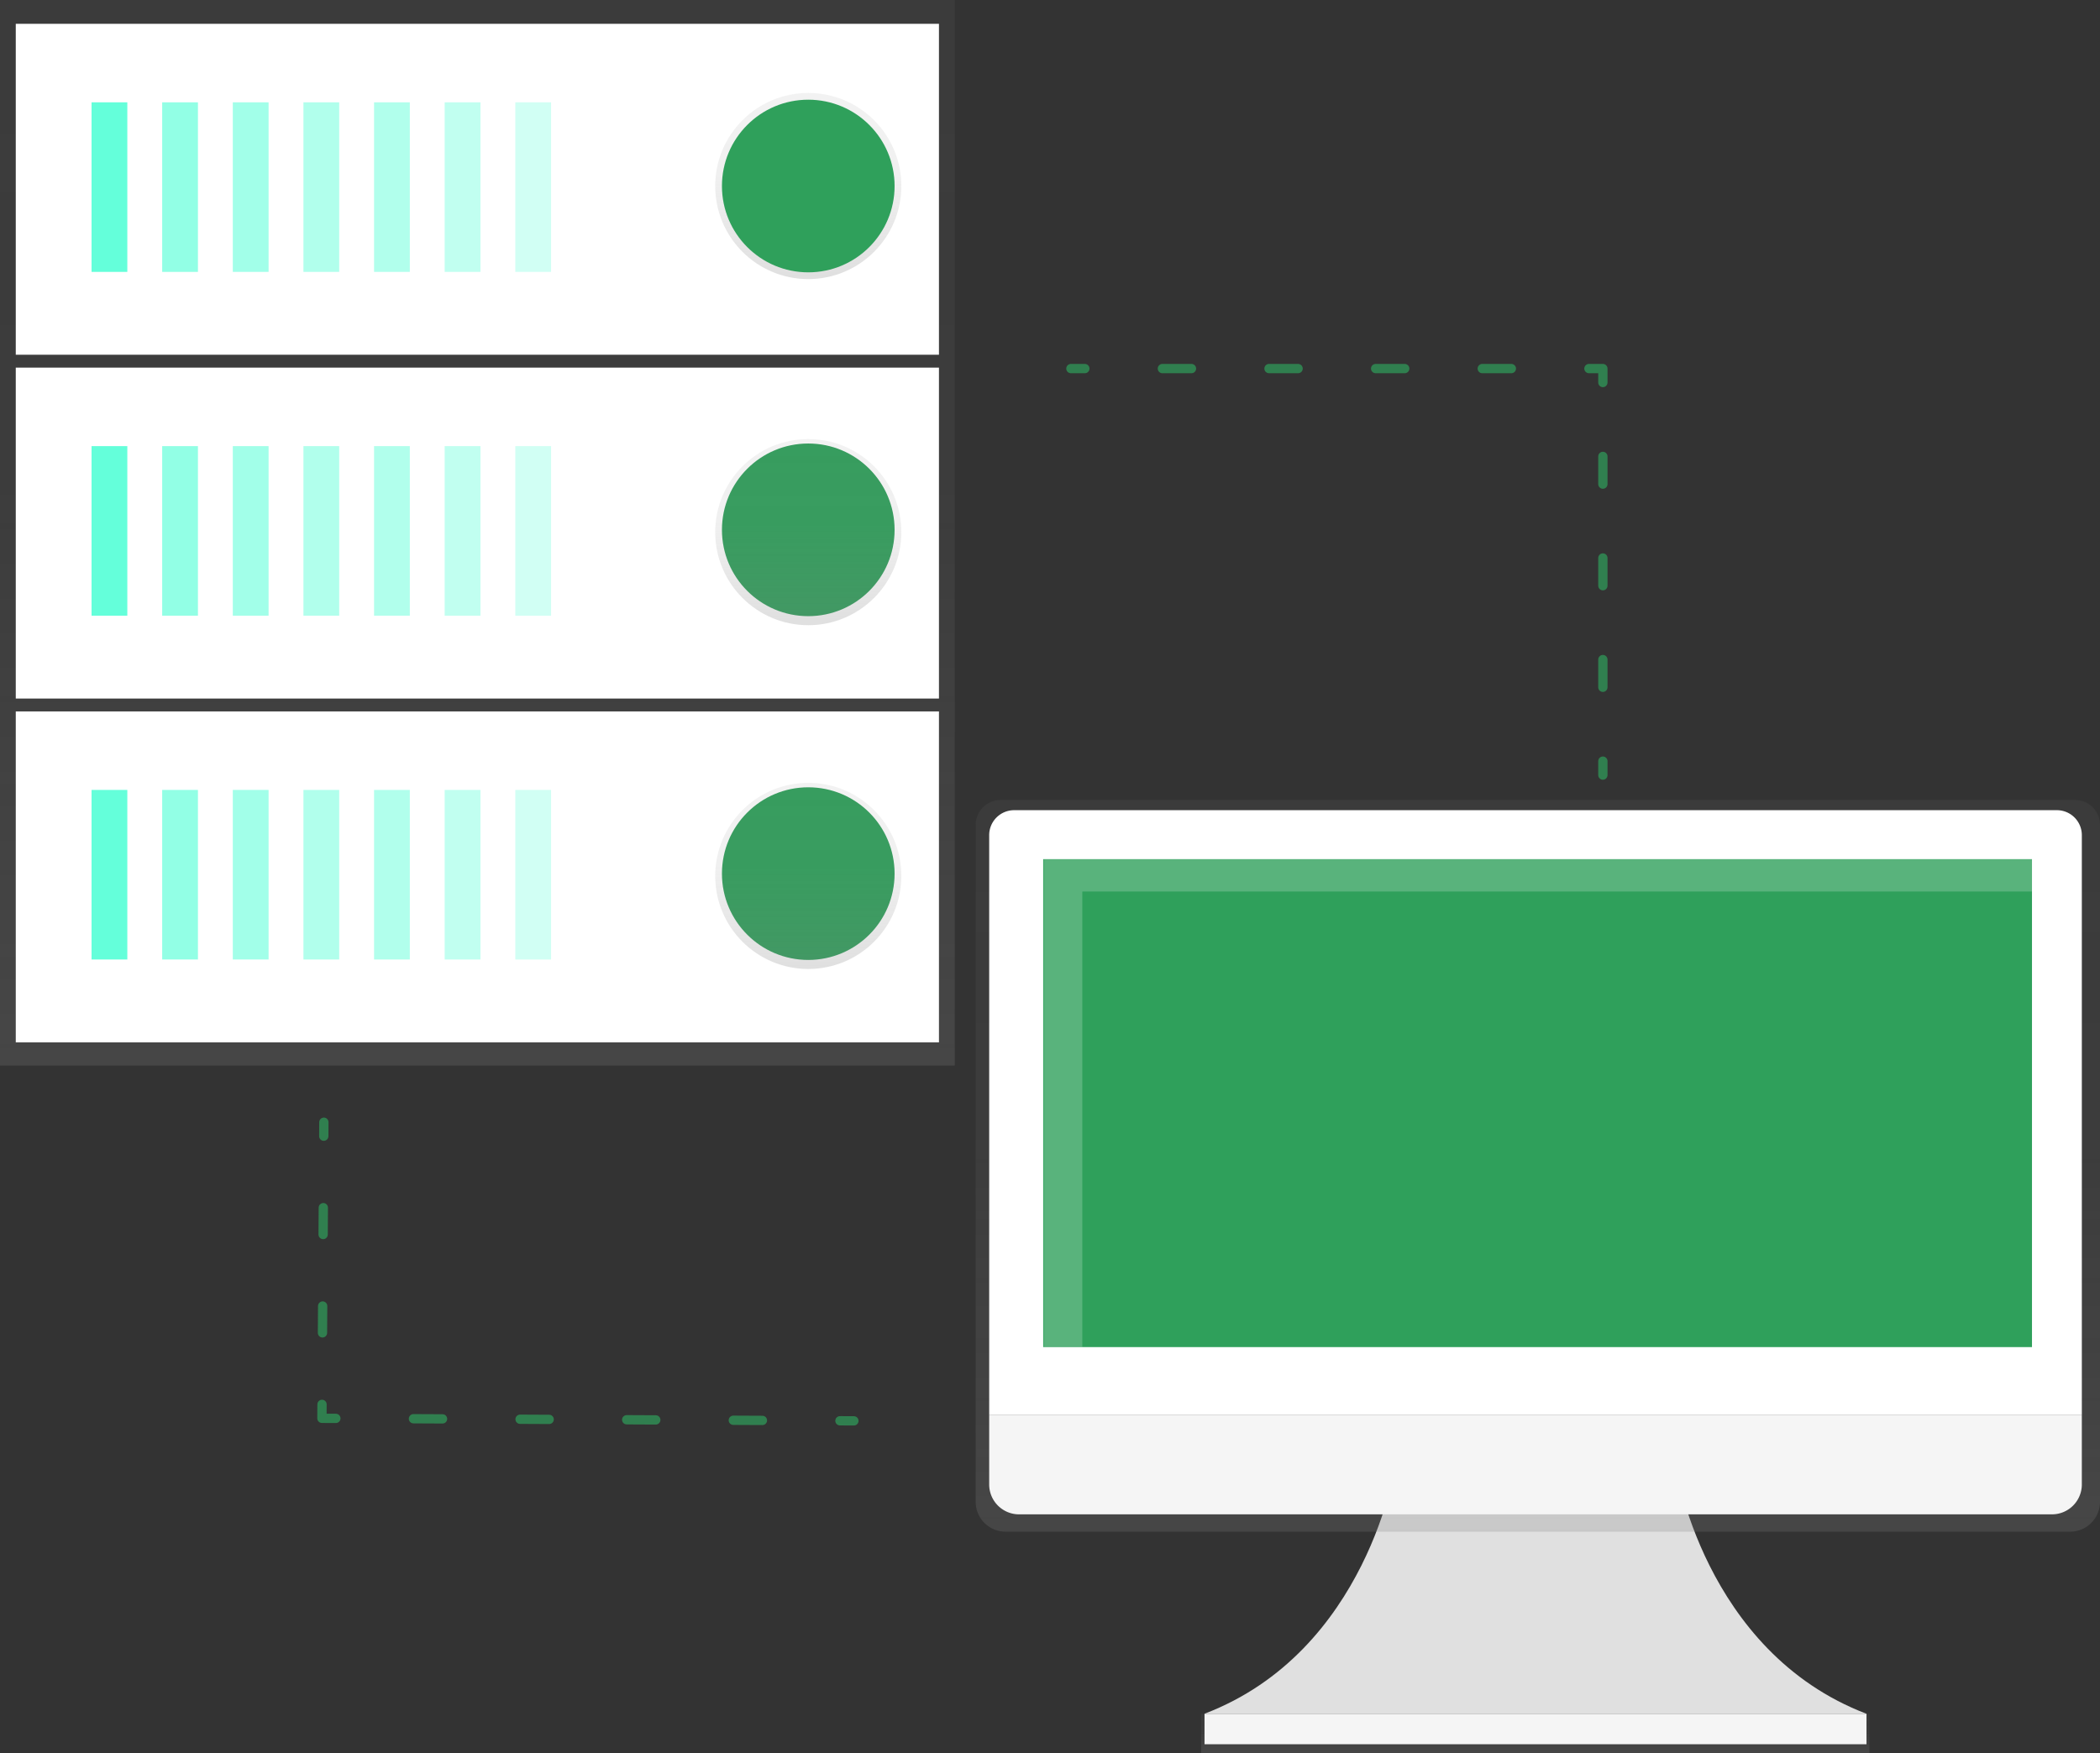 <?xml version="1.0"?>
<svg id="d208afe9-d246-44b1-9723-4e792280c828" data-name="Layer 1" xmlns="http://www.w3.org/2000/svg" xmlns:xlink="http://www.w3.org/1999/xlink" width="904" height="754.77" viewBox="0 0 904 754.77"><rect x="0" y="0" width="904" height="754.77" fill="#333333" stroke="none"/><defs><linearGradient id="d0586609-2d1f-4894-831f-bc1bf1cfe805" x1="205.5" y1="458.72" x2="205.5" gradientUnits="userSpaceOnUse"><stop offset="0" stop-color="gray" stop-opacity="0.25"></stop><stop offset="0.54" stop-color="gray" stop-opacity="0.12"></stop><stop offset="1" stop-color="gray" stop-opacity="0.1"></stop></linearGradient><linearGradient id="dc1a1433-8955-4fce-8d84-3a5c46e8d5cb" x1="347.94" y1="120.14" x2="347.94" y2="40.02" xlink:href="#d0586609-2d1f-4894-831f-bc1bf1cfe805"></linearGradient><linearGradient id="6583b9bd-7f21-4a55-b428-c52c7257def0" x1="347.94" y1="269.14" x2="347.94" y2="189.02" xlink:href="#d0586609-2d1f-4894-831f-bc1bf1cfe805"></linearGradient><linearGradient id="d5bb9150-ad00-4040-8c31-39c92932ad3e" x1="347.94" y1="417.14" x2="347.94" y2="337.02" xlink:href="#d0586609-2d1f-4894-831f-bc1bf1cfe805"></linearGradient><linearGradient id="43ab44a3-beba-4304-ae82-955b08a7fed3" x1="660.91" y1="754.77" x2="660.91" y2="737.77" xlink:href="#d0586609-2d1f-4894-831f-bc1bf1cfe805"></linearGradient><linearGradient id="e180fe82-c096-4b7f-a7fc-e0d67eafb4b3" x1="810" y1="732" x2="810" y2="417" xlink:href="#d0586609-2d1f-4894-831f-bc1bf1cfe805"></linearGradient></defs><title>server</title><rect width="411" height="458.72" fill="url(#d0586609-2d1f-4894-831f-bc1bf1cfe805)"></rect><rect x="6.79" y="306.27" width="397.41" height="142.46" fill="#fff"></rect><rect x="39.41" y="340.06" width="15.4" height="73" fill="#64ffda"></rect><g opacity="0.7"><rect x="69.81" y="340.06" width="15.4" height="73" fill="#64ffda"></rect></g><g opacity="0.6"><rect x="100.22" y="340.06" width="15.4" height="73" fill="#64ffda"></rect></g><g opacity="0.5"><rect x="130.62" y="340.06" width="15.4" height="73" fill="#64ffda"></rect></g><g opacity="0.5"><rect x="161.02" y="340.06" width="15.4" height="73" fill="#64ffda"></rect></g><g opacity="0.4"><rect x="191.42" y="340.06" width="15.4" height="73" fill="#64ffda"></rect></g><g opacity="0.3"><rect x="221.83" y="340.06" width="15.4" height="73" fill="#64ffda"></rect></g><circle cx="347.94" cy="376.09" r="37.16" fill="#2fa05b"></circle><rect x="6.79" y="158.26" width="397.41" height="142.46" fill="#fff"></rect><rect x="39.41" y="192.05" width="15.4" height="73" fill="#64ffda"></rect><g opacity="0.7"><rect x="69.81" y="192.05" width="15.4" height="73" fill="#64ffda"></rect></g><g opacity="0.6"><rect x="100.22" y="192.05" width="15.4" height="73" fill="#64ffda"></rect></g><g opacity="0.5"><rect x="130.62" y="192.05" width="15.4" height="73" fill="#64ffda"></rect></g><g opacity="0.5"><rect x="161.02" y="192.05" width="15.4" height="73" fill="#64ffda"></rect></g><g opacity="0.4"><rect x="191.42" y="192.05" width="15.4" height="73" fill="#64ffda"></rect></g><g opacity="0.3"><rect x="221.83" y="192.05" width="15.4" height="73" fill="#64ffda"></rect></g><circle cx="347.94" cy="228.09" r="37.16" fill="#2fa05b"></circle><rect x="6.79" y="10.25" width="397.41" height="142.46" fill="#fff"></rect><rect x="39.41" y="44.05" width="15.4" height="73" fill="#64ffda"></rect><g opacity="0.7"><rect x="69.81" y="44.05" width="15.4" height="73" fill="#64ffda"></rect></g><g opacity="0.6"><rect x="100.22" y="44.05" width="15.4" height="73" fill="#64ffda"></rect></g><g opacity="0.5"><rect x="130.62" y="44.05" width="15.4" height="73" fill="#64ffda"></rect></g><g opacity="0.5"><rect x="161.02" y="44.05" width="15.4" height="73" fill="#64ffda"></rect></g><g opacity="0.4"><rect x="191.42" y="44.05" width="15.4" height="73" fill="#64ffda"></rect></g><g opacity="0.3"><rect x="221.83" y="44.05" width="15.4" height="73" fill="#64ffda"></rect></g><circle cx="347.94" cy="80.08" r="40.06" fill="url(#dc1a1433-8955-4fce-8d84-3a5c46e8d5cb)"></circle><circle cx="347.94" cy="229.08" r="40.06" fill="url(#6583b9bd-7f21-4a55-b428-c52c7257def0)"></circle><circle cx="347.94" cy="377.08" r="40.06" fill="url(#d5bb9150-ad00-4040-8c31-39c92932ad3e)"></circle><circle cx="347.94" cy="80.08" r="37.16" fill="#2fa05b"></circle><g opacity="0.7"><line x1="461" y1="158.67" x2="467" y2="158.67" fill="none" stroke="#2fa05b" stroke-linecap="round" stroke-linejoin="round" stroke-width="4"></line><line x1="500.38" y1="158.67" x2="667.31" y2="158.67" fill="none" stroke="#2fa05b" stroke-linecap="round" stroke-linejoin="round" stroke-width="4" stroke-dasharray="12.52 33.38"></line><polyline points="684 158.67 690 158.67 690 164.67" fill="none" stroke="#2fa05b" stroke-linecap="round" stroke-linejoin="round" stroke-width="4"></polyline><line x1="690" y1="196.48" x2="690" y2="311.77" fill="none" stroke="#2fa05b" stroke-linecap="round" stroke-linejoin="round" stroke-width="4" stroke-dasharray="11.93 31.8"></line><line x1="690" y1="327.67" x2="690" y2="333.67" fill="none" stroke="#2fa05b" stroke-linecap="round" stroke-linejoin="round" stroke-width="4"></line></g><g opacity="0.7"><line x1="367.58" y1="611.67" x2="361.58" y2="611.64" fill="none" stroke="#2fa05b" stroke-linecap="round" stroke-linejoin="round" stroke-width="4"></line><line x1="328.2" y1="611.48" x2="161.28" y2="610.68" fill="none" stroke="#2fa05b" stroke-linecap="round" stroke-linejoin="round" stroke-width="4" stroke-dasharray="12.52 33.38"></line><polyline points="144.58 610.61 138.58 610.58 138.62 604.58" fill="none" stroke="#2fa05b" stroke-linecap="round" stroke-linejoin="round" stroke-width="4"></polyline><line x1="138.82" y1="573.79" x2="139.28" y2="504.52" fill="none" stroke="#2fa05b" stroke-linecap="round" stroke-linejoin="round" stroke-width="4" stroke-dasharray="11.55 30.79"></line><line x1="139.38" y1="489.12" x2="139.42" y2="483.12" fill="none" stroke="#2fa05b" stroke-linecap="round" stroke-linejoin="round" stroke-width="4"></line></g><path d="M869.21,703.08s11.92,80.48,82.27,107.31h-285c70.35-26.83,82.27-107.31,82.27-107.31Z" transform="translate(-148 -72.62)" fill="#e0e0e0"></path><rect x="517.09" y="737.77" width="287.65" height="17" fill="url(#43ab44a3-beba-4304-ae82-955b08a7fed3)"></rect><rect x="518.52" y="737.77" width="284.96" height="13.12" fill="#f5f5f5"></rect><path d="M1041.25,417H578.75A10.75,10.75,0,0,0,568,427.75V719.14A12.86,12.86,0,0,0,580.86,732h458.28A12.86,12.86,0,0,0,1052,719.14V427.75A10.75,10.75,0,0,0,1041.25,417Z" transform="translate(-148 -72.62)" fill="url(#e180fe82-c096-4b7f-a7fc-e0d67eafb4b3)"></path><path d="M436.57,348.78H885.43a10.75,10.75,0,0,1,10.75,10.75V609a0,0,0,0,1,0,0H425.82a0,0,0,0,1,0,0V359.54A10.75,10.75,0,0,1,436.57,348.78Z" fill="#fff"></path><path d="M1031.32,724.54H586.68a12.86,12.86,0,0,1-12.86-12.86V681.62h470.36v30.06A12.86,12.86,0,0,1,1031.32,724.54Z" transform="translate(-148 -72.62)" fill="#f5f5f5"></path><rect x="449.07" y="369.86" width="425.65" height="210.06" fill="#2fa05b"></rect><polygon points="465.91 383.8 874.99 383.8 874.99 369.79 449.34 369.79 449.34 579.85 465.91 579.85 465.91 383.8" fill="#fff" opacity="0.2"></polygon></svg>